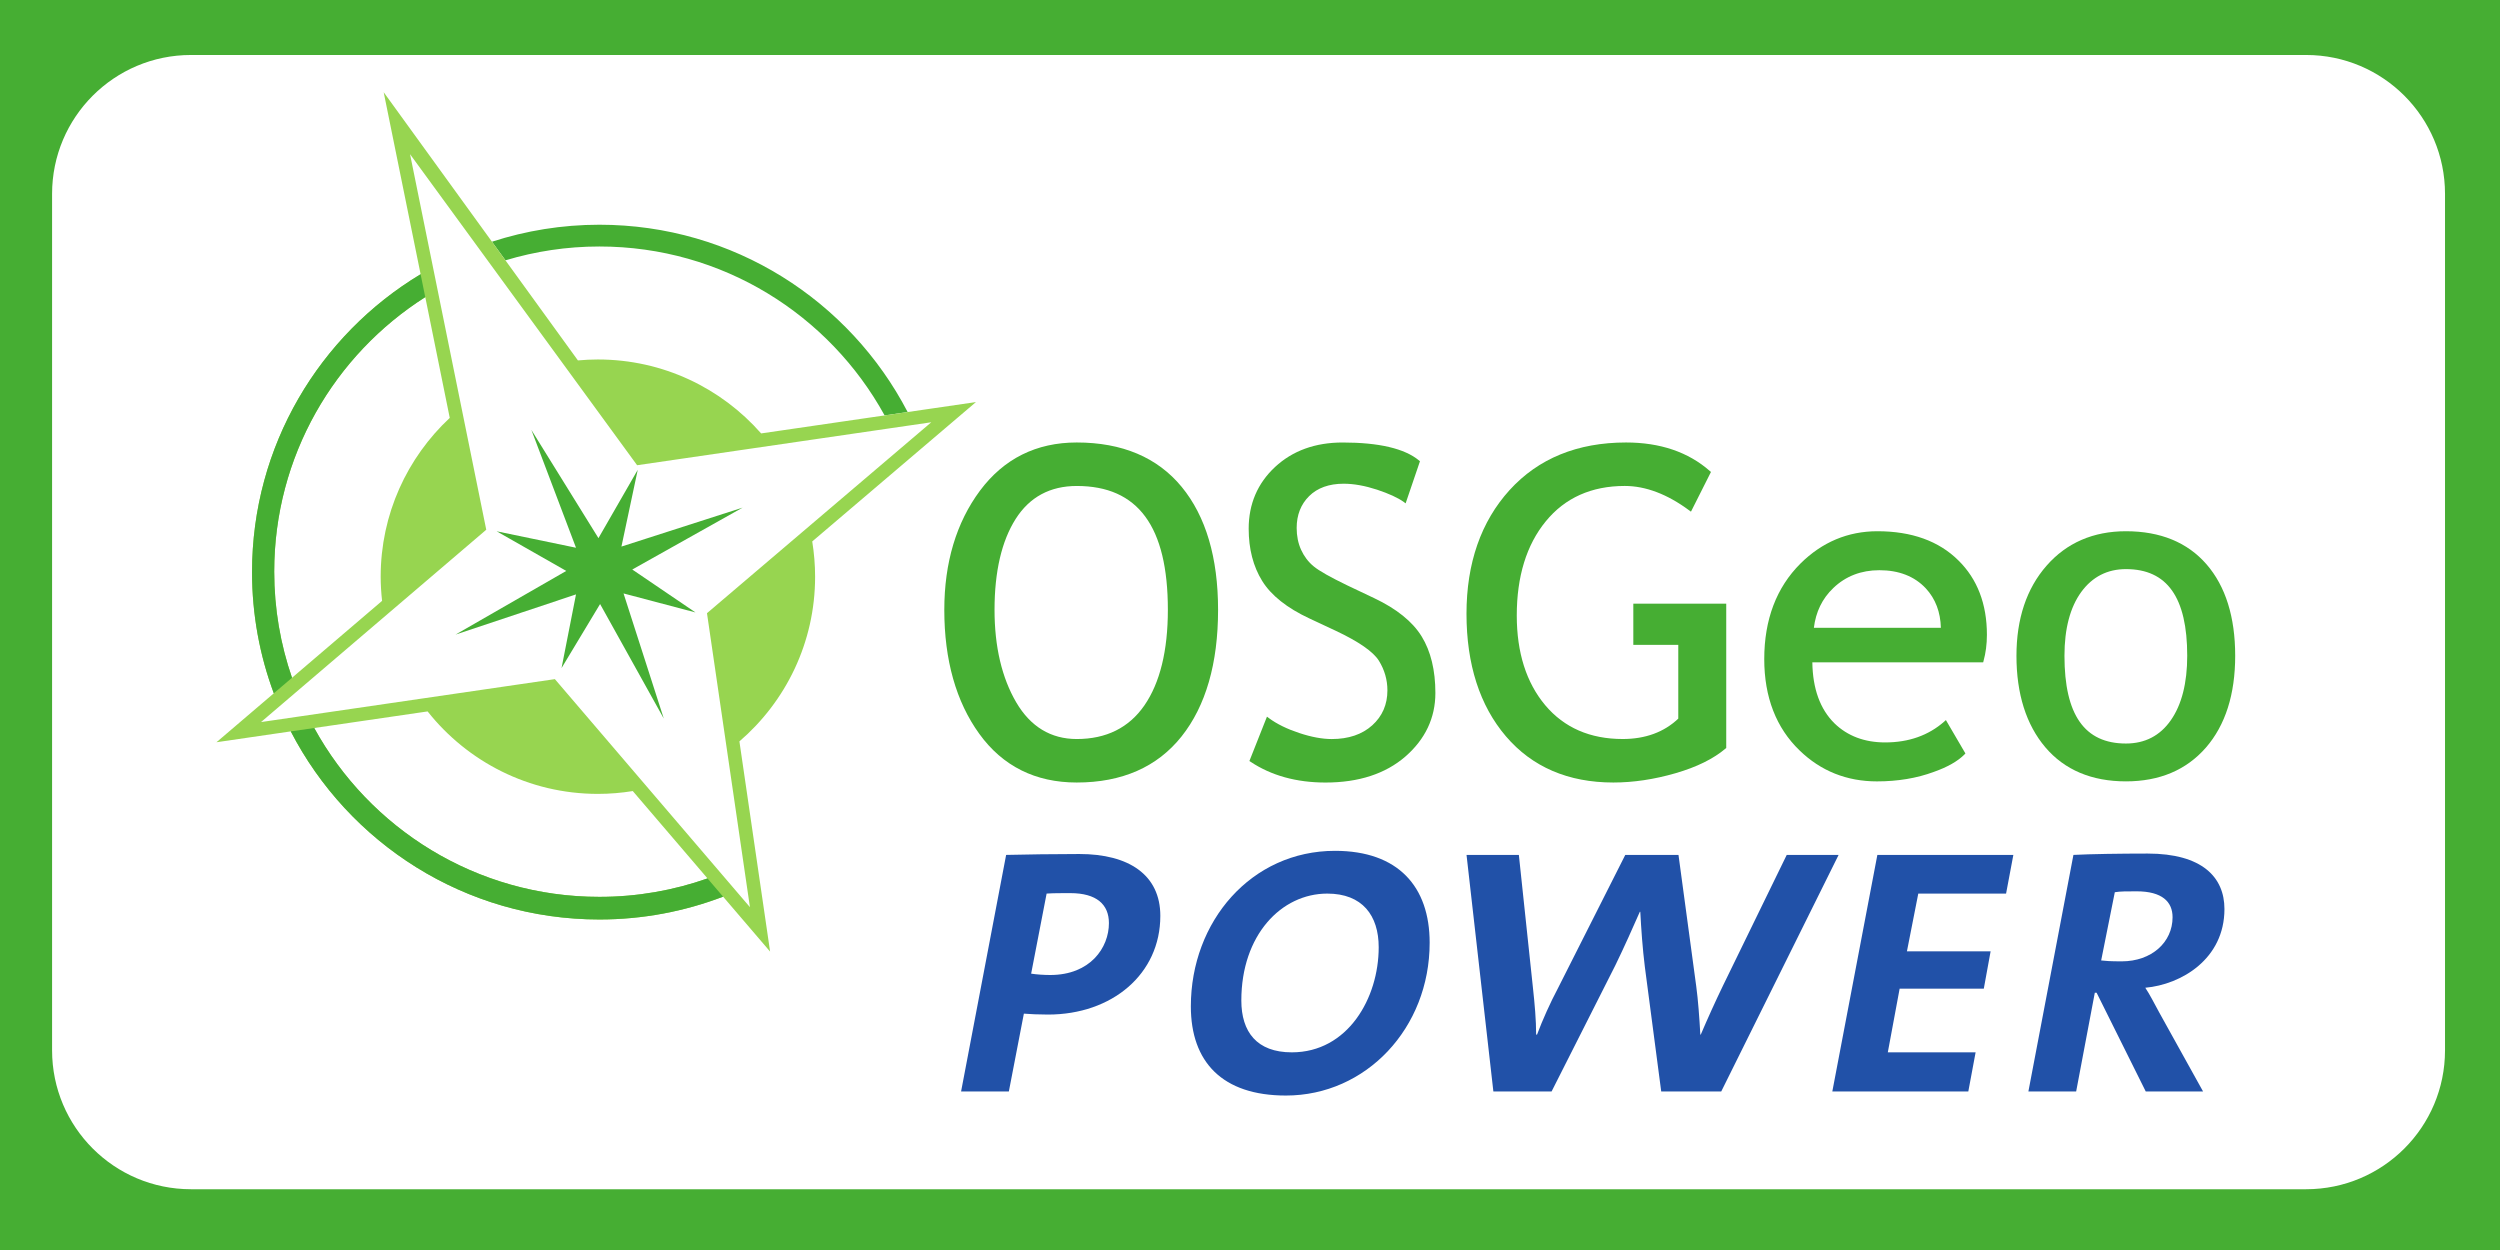 <?xml version="1.0" encoding="UTF-8" standalone="no"?>
<!-- Created with Inkscape (http://www.inkscape.org/) -->
<svg
   xmlns:dc="http://purl.org/dc/elements/1.1/"
   xmlns:cc="http://creativecommons.org/ns#"
   xmlns:rdf="http://www.w3.org/1999/02/22-rdf-syntax-ns#"
   xmlns:svg="http://www.w3.org/2000/svg"
   xmlns="http://www.w3.org/2000/svg"
   xmlns:sodipodi="http://sodipodi.sourceforge.net/DTD/sodipodi-0.dtd"
   xmlns:inkscape="http://www.inkscape.org/namespaces/inkscape"
   id="svg2"
   sodipodi:version="0.32"
   inkscape:version="0.46"
   width="180"
   height="90"
   xml:space="preserve"
   sodipodi:docname="OSGeo SmallSticker-FIN.svg"
   inkscape:output_extension="org.inkscape.output.svg.inkscape"><defs
     id="defs5"><inkscape:perspective
       sodipodi:type="inkscape:persp3d"
       inkscape:vp_x="0 : 526.18109 : 1"
       inkscape:vp_y="0 : 1000 : 0"
       inkscape:vp_z="744.09448 : 526.18109 : 1"
       inkscape:persp3d-origin="372.04724 : 350.78739 : 1"
       id="perspective9" /><clipPath
       clipPathUnits="userSpaceOnUse"
       id="clipPath17"><path
         d="M 0,72 L 144,72 L 144,0 L 0,0 L 0,72 z"
         id="path19" /></clipPath></defs><sodipodi:namedview
     inkscape:window-height="713"
     inkscape:window-width="640"
     inkscape:pageshadow="2"
     inkscape:pageopacity="0.0"
     guidetolerance="10.0"
     gridtolerance="10.0"
     objecttolerance="10.0"
     borderopacity="1.0"
     bordercolor="#666666"
     pagecolor="#ffffff"
     id="base"
     showgrid="false"
     inkscape:zoom="3.0166667"
     inkscape:cx="90"
     inkscape:cy="45"
     inkscape:window-x="0"
     inkscape:window-y="22"
     inkscape:current-layer="g11" /><g
     id="g11"
     inkscape:groupmode="layer"
     inkscape:label="OSGeo SmallSticker-FIN"
     transform="matrix(1.25,0,0,-1.25,0,90)"><g
       id="g13"><g
         id="g15"
         clip-path="url(#clipPath17)"><g
           id="g21"
           transform="translate(58.537,31.541)"><path
             d="M 0,0 C -0.831,1.418 -1.252,3.213 -1.252,5.332 C -1.252,7.536 -0.842,9.298 -0.033,10.571 C 0.768,11.831 1.951,12.467 3.485,12.467 C 7.016,12.467 8.732,10.134 8.732,5.332 C 8.732,2.978 8.276,1.125 7.38,-0.173 C 6.492,-1.458 5.183,-2.109 3.485,-2.109 C 1.994,-2.109 0.822,-1.399 0,0 M -2.092,12.194 C -3.453,10.36 -4.145,8.053 -4.145,5.332 C -4.145,2.443 -3.469,0.042 -2.129,-1.81 C -0.785,-3.671 1.104,-4.614 3.482,-4.614 C 6.09,-4.614 8.121,-3.721 9.521,-1.96 C 10.916,-0.205 11.624,2.248 11.624,5.332 C 11.624,8.343 10.918,10.724 9.527,12.416 C 8.132,14.111 6.1,14.972 3.482,14.972 C 1.153,14.972 -0.718,14.037 -2.092,12.194"
             style="fill:#46ae33;fill-opacity:1;fill-rule:nonzero;stroke:none"
             id="path23" /></g><g
           id="g25"
           transform="translate(73.445,45.103)"><path
             d="M 0,0 C -1.009,-0.937 -1.521,-2.134 -1.521,-3.555 C -1.521,-4.721 -1.26,-5.733 -0.743,-6.565 C -0.229,-7.396 0.687,-8.125 1.979,-8.727 L 3.486,-9.432 C 4.815,-10.058 5.658,-10.641 5.981,-11.164 C 6.305,-11.686 6.47,-12.261 6.47,-12.87 C 6.47,-13.68 6.178,-14.356 5.598,-14.88 C 5.017,-15.405 4.232,-15.672 3.267,-15.672 C 2.721,-15.672 2.09,-15.558 1.393,-15.325 C 0.697,-15.096 0.106,-14.808 -0.359,-14.464 L -0.468,-14.383 L -1.479,-16.937 L -1.411,-16.982 C -0.223,-17.774 1.229,-18.177 2.905,-18.177 C 4.814,-18.177 6.358,-17.673 7.503,-16.681 C 8.65,-15.683 9.233,-14.451 9.233,-13.021 C 9.233,-11.711 8.968,-10.615 8.443,-9.763 C 7.918,-8.908 6.996,-8.166 5.703,-7.554 L 4.169,-6.826 C 3.188,-6.352 2.532,-5.983 2.224,-5.726 C 1.915,-5.473 1.673,-5.154 1.501,-4.777 C 1.328,-4.398 1.243,-3.975 1.243,-3.513 C 1.243,-2.77 1.484,-2.15 1.961,-1.679 C 2.438,-1.206 3.109,-0.965 3.95,-0.965 C 4.534,-0.965 5.179,-1.082 5.869,-1.307 C 6.556,-1.536 7.071,-1.772 7.407,-2.012 L 7.519,-2.097 L 8.345,0.33 L 8.29,0.375 C 7.463,1.061 5.983,1.409 3.89,1.409 C 2.316,1.409 1.007,0.936 0,0"
             style="fill:#46ae33;fill-opacity:1;fill-rule:nonzero;stroke:none"
             id="path27" /></g><g
           id="g29"
           transform="translate(86.954,43.773)"><path
             d="M 0,0 C -1.648,-1.813 -2.484,-4.212 -2.484,-7.123 C -2.484,-10.042 -1.72,-12.418 -0.216,-14.181 C 1.292,-15.949 3.374,-16.846 5.974,-16.846 C 7.125,-16.846 8.33,-16.665 9.553,-16.311 C 10.781,-15.956 11.75,-15.475 12.44,-14.888 L 12.477,-14.858 L 12.477,-6.544 L 7.125,-6.544 L 7.125,-8.919 L 9.715,-8.919 L 9.715,-13.165 C 8.899,-13.943 7.822,-14.34 6.512,-14.34 C 4.636,-14.34 3.138,-13.686 2.052,-12.395 C 0.962,-11.096 0.412,-9.359 0.412,-7.227 C 0.412,-4.983 0.971,-3.157 2.083,-1.801 C 3.188,-0.448 4.717,0.236 6.633,0.236 C 7.838,0.236 9.088,-0.24 10.347,-1.173 L 10.446,-1.245 L 11.598,1.043 L 11.536,1.095 C 10.296,2.187 8.673,2.74 6.707,2.74 C 3.907,2.74 1.652,1.817 0,0"
             style="fill:#46ae33;fill-opacity:1;fill-rule:nonzero;stroke:none"
             id="path31" /></g><g
           id="g33"
           transform="translate(105.605,38.136)"><path
             d="M 0,0 C 0.707,0.676 1.599,1.02 2.646,1.02 C 3.769,1.02 4.667,0.67 5.316,-0.02 C 5.884,-0.629 6.167,-1.401 6.189,-2.299 L -1.126,-2.299 C -1.016,-1.395 -0.65,-0.615 0,0 M -1.896,1.406 C -3.281,0.027 -3.984,-1.824 -3.984,-4.099 C -3.984,-6.292 -3.298,-8.062 -1.946,-9.364 C -0.729,-10.544 0.767,-11.144 2.506,-11.144 C 3.706,-11.144 4.808,-10.96 5.787,-10.596 C 6.571,-10.319 7.164,-9.981 7.55,-9.592 L 7.603,-9.536 L 6.479,-7.612 L 6.386,-7.696 C 5.48,-8.495 4.335,-8.9 2.98,-8.9 C 1.793,-8.9 0.814,-8.53 0.063,-7.803 C -0.769,-6.985 -1.194,-5.798 -1.214,-4.287 L 8.626,-4.287 L 8.646,-4.21 C 8.774,-3.75 8.841,-3.242 8.841,-2.698 C 8.841,-0.929 8.291,0.512 7.198,1.584 C 6.076,2.699 4.509,3.265 2.535,3.265 C 0.836,3.265 -0.653,2.638 -1.896,1.406"
             style="fill:#46ae33;fill-opacity:1;fill-rule:nonzero;stroke:none"
             id="path35" /></g><g
           id="g37"
           transform="translate(118.913,34.228)"><path
             d="M 0,0 C 0,1.558 0.326,2.795 0.97,3.678 C 1.608,4.549 2.473,4.991 3.542,4.991 C 5.916,4.991 7.071,3.359 7.071,0 C 7.071,-1.567 6.755,-2.817 6.124,-3.718 C 5.504,-4.606 4.636,-5.055 3.542,-5.055 C 1.157,-5.055 0,-3.401 0,0 M -1.031,5.188 C -2.182,3.875 -2.765,2.13 -2.765,0 C -2.765,-2.196 -2.204,-3.971 -1.103,-5.271 C 0.004,-6.575 1.566,-7.235 3.542,-7.235 C 5.475,-7.235 7.021,-6.581 8.147,-5.29 C 9.268,-4.001 9.834,-2.224 9.834,0 C 9.834,2.23 9.28,4.002 8.186,5.264 C 7.087,6.531 5.525,7.173 3.542,7.173 C 1.663,7.173 0.12,6.505 -1.031,5.188"
             style="fill:#46ae33;fill-opacity:1;fill-rule:nonzero;stroke:none"
             id="path39" /></g><g
           id="g41"
           transform="translate(35.795,40.517)"><path
             d="M 0,0 L 6.981,2.245 L 0.624,-1.321 L 4.266,-3.794 L 0.121,-2.699 L 2.439,-9.906 L -1.23,-3.309 L -3.45,-6.997 L -2.617,-2.754 L -9.557,-5.07 L -3.178,-1.402 L -7.189,0.881 L -2.617,-0.067 L -5.188,6.72 L -1.324,0.486 L 0.939,4.422 L 0,0 z"
             style="fill:#46ae33;fill-opacity:1;fill-rule:evenodd;stroke:none"
             id="path43" /></g><g
           id="g45"
           transform="translate(34.525,57.802)"><path
             d="M 0,0 C 7.083,0 13.242,-3.932 16.428,-9.729 L 17.755,-9.535 C 14.42,-3.126 7.726,1.254 0,1.254 C -2.159,1.254 -4.239,0.908 -6.189,0.275 L -5.41,-0.797 C -3.697,-0.281 -1.881,0 0,0"
             style="fill:#46ae33;fill-opacity:1;fill-rule:nonzero;stroke:none"
             id="path47" /></g><g
           id="g49"
           transform="translate(43.196,19.748)"><path
             d="M 0,0 L -11.235,13.134 L -28.161,10.661 L -15.361,21.591 L -15.188,21.74 L -19.577,43.37 L -6.498,25.455 L 10.445,27.929 L -2.474,16.932 L 0,0 z M -8.669,0.593 C -15.752,0.593 -21.913,4.522 -25.097,10.319 L -18.566,11.274 C -16.274,8.382 -12.733,6.524 -8.757,6.524 C -8.071,6.524 -7.401,6.581 -6.748,6.687 L -2.443,1.655 C -4.392,0.968 -6.487,0.593 -8.669,0.593 M -18.7,35.138 L -17.29,28.181 C -19.735,25.898 -21.269,22.646 -21.269,19.035 C -21.269,18.564 -21.239,18.099 -21.188,17.642 L -26.421,13.174 L -26.376,13.214 C -27.037,15.128 -27.401,17.182 -27.401,19.323 C -27.401,25.978 -23.929,31.816 -18.7,35.138 M 3.754,19.035 C 3.754,19.727 3.695,20.405 3.589,21.065 L 13.019,29.093 L 0.645,27.287 C -1.647,29.896 -5.009,31.546 -8.757,31.546 C -9.146,31.546 -9.528,31.527 -9.908,31.492 L -21.096,46.94 L -18.969,36.457 C -24.785,32.957 -28.679,26.583 -28.679,19.298 C -28.679,16.843 -28.235,14.493 -27.424,12.318 L -30.727,9.499 L -26.448,10.124 C -23.122,3.691 -16.411,-0.71 -8.669,-0.71 C -6.158,-0.71 -3.759,-0.241 -1.545,0.604 L 1.162,-2.56 L -0.606,9.548 C 2.062,11.843 3.754,15.24 3.754,19.035"
             style="fill:#97d550;fill-opacity:1;fill-rule:nonzero;stroke:none"
             id="path51" /></g><g
           id="g53"
           transform="translate(16.748,29.872)"><path
             d="M 0,0 C 3.326,-6.434 10.036,-10.834 17.777,-10.834 C 20.29,-10.834 22.689,-10.366 24.902,-9.52 L 24.004,-8.469 C 22.056,-9.156 19.963,-9.531 17.777,-9.531 C 10.697,-9.531 4.535,-5.602 1.352,0.195 L 0,0 z M 7.479,26.333 C 1.663,22.833 -2.23,16.459 -2.23,9.174 C -2.23,6.72 -1.785,4.368 -0.977,2.194 L 0.072,3.088 C -0.588,5.004 -0.953,7.058 -0.953,9.199 C -0.953,15.854 2.52,21.692 7.746,25.014 L 7.479,26.333 z"
             style="fill:#46ae33;fill-opacity:1;fill-rule:nonzero;stroke:none"
             id="path55" /></g><g
           id="g57"
           transform="translate(61.647,20.556)"><path
             d="M 0,0 C -0.524,0 -0.969,0 -1.362,-0.026 L -2.253,-4.638 C -1.939,-4.689 -1.493,-4.716 -1.153,-4.716 C 1.153,-4.716 2.227,-3.144 2.227,-1.729 C 2.227,-0.655 1.52,0 0,0 M -1.284,-6.995 C -1.782,-6.995 -2.384,-6.969 -2.672,-6.942 L -3.537,-11.423 L -6.288,-11.423 L -3.694,2.201 C -2.567,2.227 -0.917,2.253 0.524,2.253 C 3.38,2.253 5.188,1.048 5.188,-1.31 C 5.188,-4.663 2.41,-6.995 -1.284,-6.995"
             style="fill:#2151a8;fill-opacity:1;fill-rule:nonzero;stroke:none"
             id="path59" /></g><g
           id="g61"
           transform="translate(76.452,20.529)"><path
             d="M 0,0 C -2.646,0 -4.951,-2.384 -4.951,-6.156 C -4.951,-7.965 -4.061,-9.144 -2.043,-9.144 C 1.18,-9.144 2.961,-6.025 2.961,-3.091 C 2.961,-1.258 2.018,0 0,0 M -2.384,-11.632 C -6.052,-11.632 -7.859,-9.693 -7.859,-6.497 C -7.859,-1.598 -4.375,2.463 0.445,2.463 C 4.088,2.463 5.896,0.394 5.896,-2.829 C 5.896,-7.755 2.228,-11.632 -2.384,-11.632"
             style="fill:#2151a8;fill-opacity:1;fill-rule:nonzero;stroke:none"
             id="path63" /></g><g
           id="g65"
           transform="translate(99.144,9.133)"><path
             d="M 0,0 L -3.458,0 L -4.401,7.179 C -4.532,8.227 -4.611,9.354 -4.663,10.349 L -4.689,10.349 C -5.082,9.458 -5.58,8.331 -6.104,7.257 L -9.772,0 L -13.126,0 L -14.672,13.624 L -11.658,13.624 L -10.847,5.974 C -10.741,5.004 -10.663,4.113 -10.663,3.275 L -10.61,3.275 C -10.296,4.113 -9.851,5.108 -9.405,5.947 L -5.528,13.624 L -2.463,13.624 L -1.44,6.052 C -1.336,5.292 -1.258,4.244 -1.205,3.275 L -1.179,3.275 C -0.812,4.14 -0.314,5.24 0.105,6.104 L 3.772,13.624 L 6.76,13.624 L 0,0 z"
             style="fill:#2151a8;fill-opacity:1;fill-rule:nonzero;stroke:none"
             id="path67" /></g><g
           id="g69"
           transform="translate(115.55,20.529)"><path
             d="M 0,0 L -5.057,0 L -5.711,-3.327 L -0.891,-3.327 L -1.283,-5.476 L -6.131,-5.476 L -6.812,-9.144 L -1.755,-9.144 L -2.175,-11.396 L -10.008,-11.396 L -7.414,2.228 L 0.419,2.228 L 0,0 z"
             style="fill:#2151a8;fill-opacity:1;fill-rule:nonzero;stroke:none"
             id="path71" /></g><g
           id="g73"
           transform="translate(123.071,20.66)"><path
             d="M 0,0 C -0.576,0 -0.943,0 -1.258,-0.052 L -2.044,-3.982 C -1.808,-4.008 -1.546,-4.034 -0.864,-4.034 C 0.864,-4.034 2.069,-2.934 2.069,-1.493 C 2.069,-0.603 1.467,0 0,0 M 0.498,-5.554 C 0.76,-5.947 0.995,-6.419 1.31,-6.995 L 3.825,-11.527 L 0.523,-11.527 L -2.306,-5.842 L -2.41,-5.842 L -3.484,-11.527 L -6.235,-11.527 L -3.642,2.097 C -2.673,2.148 -0.943,2.175 0.629,2.175 C 3.772,2.175 5.057,0.813 5.057,-1.021 C 5.057,-3.903 2.567,-5.37 0.498,-5.554"
             style="fill:#2151a8;fill-opacity:1;fill-rule:nonzero;stroke:none"
             id="path75" /></g><g
           id="g77"
           transform="translate(140.833,11.5)"><path
             d="M 0,0 C 0,-4.418 -3.582,-8 -8,-8 L -129.833,-8 C -134.251,-8 -137.833,-4.418 -137.833,0 L -137.833,49.333 C -137.833,53.751 -134.251,57.333 -129.833,57.333 L -8,57.333 C -3.582,57.333 0,53.751 0,49.333 L 0,0 z M -140.833,-11.5 L 3.167,-11.5 L 3.167,60.5 L -140.833,60.5 L -140.833,-11.5 z"
             style="fill:#46ae33;fill-opacity:1;fill-rule:nonzero;stroke:none"
             id="path79" /></g></g></g></g></svg>
